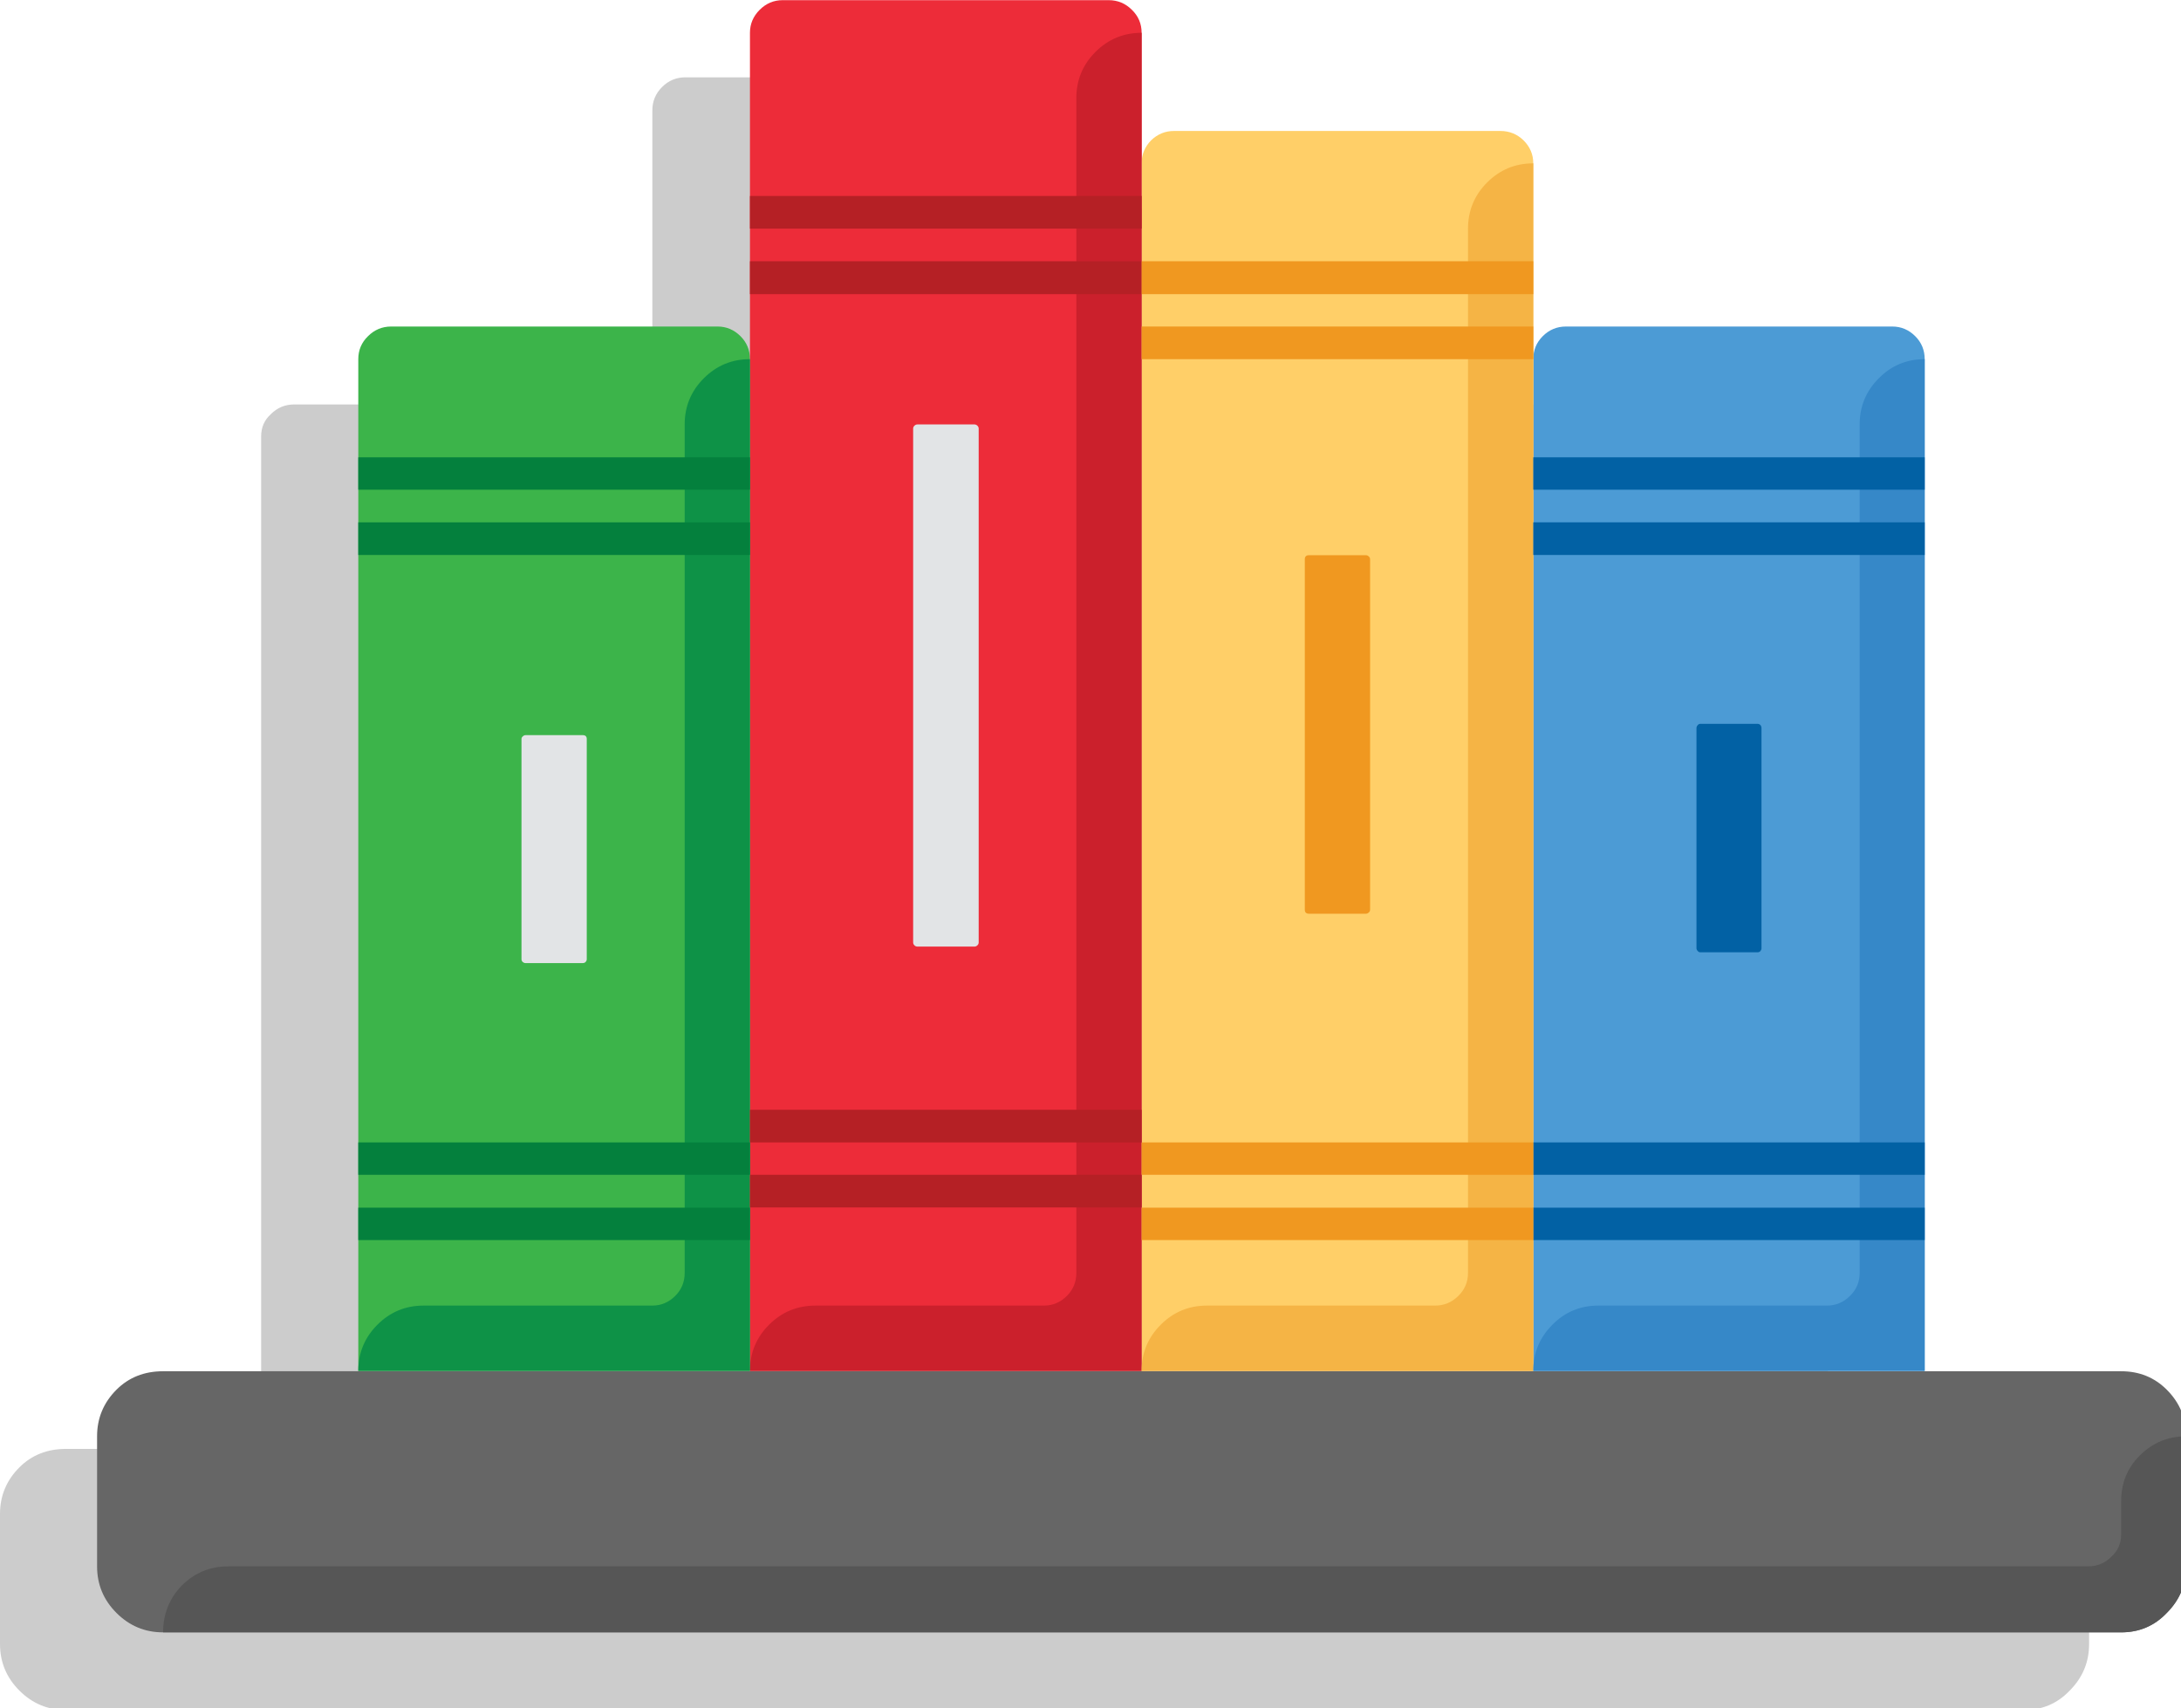 
<svg xmlns="http://www.w3.org/2000/svg" version="1.1" xmlns:xlink="http://www.w3.org/1999/xlink" preserveAspectRatio="none" x="0px" y="0px" width="337px" height="264px" viewBox="0 0 337 264">
<defs>
<g id="Layer0_0_FILL">
<path fill="#000000" fill-opacity="0.2" stroke="none" d="
M 353.2 364.1
Q 352.5 364.1 352 364.6 351.5 365.1 351.5 365.8
L 351.5 382.45
Q 351.486 381.886 351.05 381.45 350.55 380.95 349.85 380.95
L 333.05 380.95
Q 332.35 380.95 331.85 381.45 331.35 381.9 331.35 382.6
L 331.35 434.75 321.3 434.75
Q 319.85 434.75 318.9 435.7 317.9 436.7 317.9 438.1
L 317.9 444.8
Q 317.9 446.2 318.9 447.2 319.9 448.2 321.3 448.2
L 422.15 448.2
Q 423.55 448.2 424.5 447.2 425.5 446.2 425.5 444.8
L 425.5 438.1
Q 425.5 436.7 424.5 435.7 423.55 434.75 422.15 434.75
L 412.05 434.75 412.05 382.6
Q 412.05 381.9 411.55 381.45 411.05 380.95 410.35 380.95
L 393.55 380.95
Q 392.85 380.95 392.35 381.45 391.866 381.886 391.85 382.45
L 391.85 372.55
Q 391.85 371.85 391.4 371.35 390.9 370.85 390.2 370.85
L 373.35 370.85
Q 372.7 370.85 372.2 371.35 371.716 371.834 371.7 372.4
L 371.7 365.8
Q 371.7 365.1 371.2 364.6 370.7 364.1 370 364.1
L 353.2 364.1 Z"/>
</g>

<g id="Layer0_0_MEMBER_0_MEMBER_0_FILL">
<path fill="#666666" stroke="none" d="
M 323.9 431.7
Q 322.9 432.7 322.9 434.1
L 322.9 440.8
Q 322.9 442.2 323.9 443.2 324.9 444.2 326.3 444.2
L 427.15 444.2
Q 428.55 444.2 429.5 443.2 430.5 442.2 430.5 440.8
L 430.5 434.1
Q 430.5 432.7 429.5 431.7 428.55 430.75 427.15 430.75
L 326.3 430.75
Q 324.85 430.75 323.9 431.7 Z"/>
</g>

<g id="Layer0_0_MEMBER_0_MEMBER_1_FILL">
<path fill="#565656" stroke="none" d="
M 428.1 435.1
Q 427.15 436.05 427.15 437.45
L 427.15 439.15
Q 427.15 439.85 426.65 440.3 426.15 440.8 425.45 440.8
L 329.65 440.8
Q 328.25 440.8 327.25 441.8 326.3 442.8 326.3 444.2
L 427.15 444.2
Q 428.55 444.2 429.5 443.2 430.5 442.2 430.5 440.8
L 430.5 434.1
Q 429.1 434.1 428.1 435.1 Z"/>
</g>

<g id="Layer0_0_MEMBER_0_MEMBER_2_FILL">
<path fill="#3CB44A" stroke="none" d="
M -135.35 -84
Q -138 -84 -139.9 -82.1 -141.8 -80.25 -141.8 -77.6
L -141.8 120.8 -65 120.8 -65 -77.6
Q -65 -80.25 -66.85 -82.1 -68.75 -84 -71.35 -84
L -135.35 -84 Z"/>
</g>

<g id="Layer0_0_MEMBER_0_MEMBER_3_FILL">
<path fill="#4C9BD5" stroke="none" d="
M 95 -84
Q 92.35 -84 90.45 -82.1 88.6 -80.25 88.6 -77.6
L 88.6 120.8 165.35 120.8 165.35 -77.6
Q 165.35 -80.25 163.5 -82.1 161.6 -84 159 -84
L 95 -84 Z"/>
</g>

<g id="Layer0_0_MEMBER_0_MEMBER_4_FILL">
<path fill="#ED2C39" stroke="none" d="
M 11.8 -141.6
Q 11.8 -144.25 9.9 -146.1 8 -148 5.35 -148
L -58.6 -148
Q -61.2 -148 -63.1 -146.1 -65 -144.2 -65 -141.6
L -65 120.8 11.8 120.8 11.8 -141.6 Z"/>
</g>

<g id="Layer0_0_MEMBER_0_MEMBER_5_FILL">
<path fill="#FFCF68" stroke="none" d="
M 88.6 -116
Q 88.6 -118.6 86.7 -120.5 84.8 -122.35 82.15 -122.35
L 18.15 -122.35
Q 15.55 -122.35 13.65 -120.5 11.8 -118.6 11.8 -116
L 11.8 120.8 88.6 120.8 88.6 -116 Z"/>
</g>

<g id="Layer0_0_MEMBER_0_MEMBER_6_FILL">
<path fill="#CB202C" stroke="none" d="
M 11.8 -141.6
Q 6.5 -141.6 2.75 -137.85 -1 -134.1 -1 -128.8
L -1 101.6
Q -1 104.25 -2.85 106.1 -4.75 108 -7.35 108
L -52.15 108
Q -57.5 108 -61.25 111.75 -65 115.5 -65 120.8
L 11.8 120.8 11.8 -141.6 Z"/>
</g>

<g id="Layer0_0_MEMBER_0_MEMBER_7_FILL">
<path fill="#F5B445" stroke="none" d="
M 79.55 -112.25
Q 75.8 -108.5 75.8 -103.15
L 75.8 101.6
Q 75.8 104.25 73.9 106.1 72 108 69.35 108
L 24.6 108
Q 19.3 108 15.55 111.75 11.8 115.5 11.8 120.8
L 88.6 120.8 88.6 -116
Q 83.3 -116 79.55 -112.25 Z"/>
</g>

<g id="Layer0_0_MEMBER_0_MEMBER_8_FILL">
<path fill="#3688C8" stroke="none" d="
M 156.35 -73.85
Q 152.6 -70.1 152.6 -64.8
L 152.6 101.6
Q 152.6 104.25 150.7 106.1 148.8 108 146.15 108
L 101.35 108
Q 96.05 108 92.35 111.75 88.6 115.5 88.6 120.8
L 165.35 120.8 165.35 -77.6
Q 160.05 -77.6 156.35 -73.85 Z"/>
</g>

<g id="Layer0_0_MEMBER_0_MEMBER_9_FILL">
<path fill="#0E9247" stroke="none" d="
M -65 -77.6
Q -70.3 -77.6 -74.05 -73.85 -77.8 -70.1 -77.8 -64.8
L -77.8 101.6
Q -77.8 104.25 -79.65 106.1 -81.55 108 -84.15 108
L -129 108
Q -134.3 108 -138.05 111.75 -141.8 115.5 -141.8 120.8
L -65 120.8 -65 -77.6 Z"/>
</g>

<g id="Layer0_0_MEMBER_0_MEMBER_10_FILL">
<path fill="#B52025" stroke="none" d="
M 11.8 -103.2
L 11.8 -109.6 -65 -109.6 -65 -103.2 11.8 -103.2 Z"/>
</g>

<g id="Layer0_0_MEMBER_0_MEMBER_11_FILL">
<path fill="#B52025" stroke="none" d="
M 11.8 -90.35
L 11.8 -96.8 -65 -96.8 -65 -90.35 11.8 -90.35 Z"/>
</g>

<g id="Layer0_0_MEMBER_0_MEMBER_12_FILL">
<path fill="#04803D" stroke="none" d="
M -141.8 -58.35
L -141.8 -52 -65 -52 -65 -58.35 -141.8 -58.35 Z"/>
</g>

<g id="Layer0_0_MEMBER_0_MEMBER_13_FILL">
<path fill="#04803D" stroke="none" d="
M -141.8 -45.6
L -141.8 -39.2 -65 -39.2 -65 -45.6 -141.8 -45.6 Z"/>
</g>

<g id="Layer0_0_MEMBER_0_MEMBER_14_FILL">
<path fill="#04803D" stroke="none" d="
M -65 82.35
L -65 76 -141.8 76 -141.8 82.35 -65 82.35 Z"/>
</g>

<g id="Layer0_0_MEMBER_0_MEMBER_15_FILL">
<path fill="#04803D" stroke="none" d="
M -65 95.15
L -65 88.8 -141.8 88.8 -141.8 95.15 -65 95.15 Z"/>
</g>

<g id="Layer0_0_MEMBER_0_MEMBER_16_FILL">
<path fill="#0261A4" stroke="none" d="
M 88.6 -58.35
L 88.6 -52 165.35 -52 165.35 -58.35 88.6 -58.35 Z"/>
</g>

<g id="Layer0_0_MEMBER_0_MEMBER_17_FILL">
<path fill="#0261A4" stroke="none" d="
M 88.6 -45.6
L 88.6 -39.2 165.35 -39.2 165.35 -45.6 88.6 -45.6 Z"/>
</g>

<g id="Layer0_0_MEMBER_0_MEMBER_18_FILL">
<path fill="#0261A4" stroke="none" d="
M 165.35 82.35
L 165.35 76 88.6 76 88.6 82.35 165.35 82.35 Z"/>
</g>

<g id="Layer0_0_MEMBER_0_MEMBER_19_FILL">
<path fill="#0261A4" stroke="none" d="
M 165.35 95.15
L 165.35 88.8 88.6 88.8 88.6 95.15 165.35 95.15 Z"/>
</g>

<g id="Layer0_0_MEMBER_0_MEMBER_20_FILL">
<path fill="#F09820" stroke="none" d="
M 11.8 -96.8
L 11.8 -90.35 88.6 -90.35 88.6 -96.8 11.8 -96.8 Z"/>
</g>

<g id="Layer0_0_MEMBER_0_MEMBER_21_FILL">
<path fill="#F09820" stroke="none" d="
M 11.8 -84
L 11.8 -77.6 88.6 -77.6 88.6 -84 11.8 -84 Z"/>
</g>

<g id="Layer0_0_MEMBER_0_MEMBER_22_FILL">
<path fill="#F09820" stroke="none" d="
M 88.6 82.35
L 88.6 76 11.8 76 11.8 82.35 88.6 82.35 Z"/>
</g>

<g id="Layer0_0_MEMBER_0_MEMBER_23_FILL">
<path fill="#F09820" stroke="none" d="
M 88.6 95.15
L 88.6 88.8 11.8 88.8 11.8 95.15 88.6 95.15 Z"/>
</g>

<g id="Layer0_0_MEMBER_0_MEMBER_24_FILL">
<path fill="#B52025" stroke="none" d="
M 11.8 76
L 11.8 69.6 -65 69.6 -65 76 11.8 76 Z"/>
</g>

<g id="Layer0_0_MEMBER_0_MEMBER_25_FILL">
<path fill="#B52025" stroke="none" d="
M 11.8 88.75
L 11.8 82.35 -65 82.35 -65 88.75 11.8 88.75 Z"/>
</g>

<g id="Layer0_0_MEMBER_0_MEMBER_26_FILL">
<path fill="#E2E4E6" stroke="none" d="
M -20.15 -64
Q -20.15 -64.3 -20.4 -64.55 -20.65 -64.8 -21 -64.8
L -32.15 -64.8
Q -32.5 -64.8 -32.75 -64.55 -33 -64.3 -33 -64
L -33 36.8
Q -33 37.1 -32.75 37.35 -32.5 37.6 -32.15 37.6
L -21 37.6
Q -20.65 37.6 -20.4 37.35 -20.15 37.1 -20.15 36.8
L -20.15 -64 Z"/>
</g>

<g id="Layer0_0_MEMBER_0_MEMBER_27_FILL">
<path fill="#F09820" stroke="none" d="
M 56.6 -38.35
Q 56.6 -38.7 56.35 -38.9 56.1 -39.15 55.8 -39.15
L 44.6 -39.15
Q 43.8 -39.15 43.8 -38.35
L 43.8 30.35
Q 43.8 31.15 44.6 31.15
L 55.8 31.15
Q 56.1 31.15 56.35 30.9 56.6 30.7 56.6 30.35
L 56.6 -38.35 Z"/>
</g>

<g id="Layer0_0_MEMBER_0_MEMBER_28_FILL">
<path fill="#E2E4E6" stroke="none" d="
M -109.55 5.9
Q -109.8 6.1 -109.8 6.4
L -109.8 49.6
Q -109.8 49.9 -109.55 50.15 -109.3 50.35 -109 50.35
L -97.8 50.35
Q -97.45 50.35 -97.25 50.15 -97 49.9 -97 49.6
L -97 6.4
Q -97 5.65 -97.8 5.65
L -109 5.65
Q -109.3 5.65 -109.55 5.9 Z"/>
</g>

<g id="Layer0_0_MEMBER_0_MEMBER_29_FILL">
<path fill="#0261A4" stroke="none" d="
M 133.35 12.85
Q 133.35 12.5 133.15 12.25 132.9 12 132.6 12
L 121.35 12
Q 121.05 12 120.85 12.25 120.6 12.5 120.6 12.85
L 120.6 56
Q 120.6 56.3 120.85 56.55 121.05 56.8 121.35 56.8
L 132.6 56.8
Q 132.9 56.8 133.15 56.55 133.35 56.3 133.35 56
L 133.35 12.85 Z"/>
</g>
</defs>

<g transform="matrix( 3, 0, 0, 3, -953.7,-1080.35) ">
<use xlink:href="#Layer0_0_FILL"/>
</g>

<g transform="matrix( 3, 0, 0, 3, -953.7,-1080.35) ">
<use xlink:href="#Layer0_0_MEMBER_0_MEMBER_0_FILL"/>
</g>

<g transform="matrix( 3, 0, 0, 3, -953.7,-1080.35) ">
<use xlink:href="#Layer0_0_MEMBER_0_MEMBER_1_FILL"/>
</g>

<g transform="matrix( 0.788, 0, 0, 0.788, 167.1,116.65) ">
<use xlink:href="#Layer0_0_MEMBER_0_MEMBER_2_FILL"/>
</g>

<g transform="matrix( 0.788, 0, 0, 0.788, 167.1,116.65) ">
<use xlink:href="#Layer0_0_MEMBER_0_MEMBER_3_FILL"/>
</g>

<g transform="matrix( 0.788, 0, 0, 0.788, 167.1,116.65) ">
<use xlink:href="#Layer0_0_MEMBER_0_MEMBER_4_FILL"/>
</g>

<g transform="matrix( 0.788, 0, 0, 0.788, 167.1,116.65) ">
<use xlink:href="#Layer0_0_MEMBER_0_MEMBER_5_FILL"/>
</g>

<g transform="matrix( 0.788, 0, 0, 0.788, 167.1,116.65) ">
<use xlink:href="#Layer0_0_MEMBER_0_MEMBER_6_FILL"/>
</g>

<g transform="matrix( 0.788, 0, 0, 0.788, 167.1,116.65) ">
<use xlink:href="#Layer0_0_MEMBER_0_MEMBER_7_FILL"/>
</g>

<g transform="matrix( 0.788, 0, 0, 0.788, 167.1,116.65) ">
<use xlink:href="#Layer0_0_MEMBER_0_MEMBER_8_FILL"/>
</g>

<g transform="matrix( 0.788, 0, 0, 0.788, 167.1,116.65) ">
<use xlink:href="#Layer0_0_MEMBER_0_MEMBER_9_FILL"/>
</g>

<g transform="matrix( 0.788, 0, 0, 0.788, 167.1,116.65) ">
<use xlink:href="#Layer0_0_MEMBER_0_MEMBER_10_FILL"/>
</g>

<g transform="matrix( 0.788, 0, 0, 0.788, 167.1,116.65) ">
<use xlink:href="#Layer0_0_MEMBER_0_MEMBER_11_FILL"/>
</g>

<g transform="matrix( 0.788, 0, 0, 0.788, 167.1,116.65) ">
<use xlink:href="#Layer0_0_MEMBER_0_MEMBER_12_FILL"/>
</g>

<g transform="matrix( 0.788, 0, 0, 0.788, 167.1,116.65) ">
<use xlink:href="#Layer0_0_MEMBER_0_MEMBER_13_FILL"/>
</g>

<g transform="matrix( 0.788, 0, 0, 0.788, 167.1,116.65) ">
<use xlink:href="#Layer0_0_MEMBER_0_MEMBER_14_FILL"/>
</g>

<g transform="matrix( 0.788, 0, 0, 0.788, 167.1,116.65) ">
<use xlink:href="#Layer0_0_MEMBER_0_MEMBER_15_FILL"/>
</g>

<g transform="matrix( 0.788, 0, 0, 0.788, 167.1,116.65) ">
<use xlink:href="#Layer0_0_MEMBER_0_MEMBER_16_FILL"/>
</g>

<g transform="matrix( 0.788, 0, 0, 0.788, 167.1,116.65) ">
<use xlink:href="#Layer0_0_MEMBER_0_MEMBER_17_FILL"/>
</g>

<g transform="matrix( 0.788, 0, 0, 0.788, 167.1,116.65) ">
<use xlink:href="#Layer0_0_MEMBER_0_MEMBER_18_FILL"/>
</g>

<g transform="matrix( 0.788, 0, 0, 0.788, 167.1,116.65) ">
<use xlink:href="#Layer0_0_MEMBER_0_MEMBER_19_FILL"/>
</g>

<g transform="matrix( 0.788, 0, 0, 0.788, 167.1,116.65) ">
<use xlink:href="#Layer0_0_MEMBER_0_MEMBER_20_FILL"/>
</g>

<g transform="matrix( 0.788, 0, 0, 0.788, 167.1,116.65) ">
<use xlink:href="#Layer0_0_MEMBER_0_MEMBER_21_FILL"/>
</g>

<g transform="matrix( 0.788, 0, 0, 0.788, 167.1,116.65) ">
<use xlink:href="#Layer0_0_MEMBER_0_MEMBER_22_FILL"/>
</g>

<g transform="matrix( 0.788, 0, 0, 0.788, 167.1,116.65) ">
<use xlink:href="#Layer0_0_MEMBER_0_MEMBER_23_FILL"/>
</g>

<g transform="matrix( 0.788, 0, 0, 0.788, 167.1,116.65) ">
<use xlink:href="#Layer0_0_MEMBER_0_MEMBER_24_FILL"/>
</g>

<g transform="matrix( 0.788, 0, 0, 0.788, 167.1,116.65) ">
<use xlink:href="#Layer0_0_MEMBER_0_MEMBER_25_FILL"/>
</g>

<g transform="matrix( 0.788, 0, 0, 0.788, 167.1,116.65) ">
<use xlink:href="#Layer0_0_MEMBER_0_MEMBER_26_FILL"/>
</g>

<g transform="matrix( 0.788, 0, 0, 0.788, 167.1,116.65) ">
<use xlink:href="#Layer0_0_MEMBER_0_MEMBER_27_FILL"/>
</g>

<g transform="matrix( 0.788, 0, 0, 0.788, 167.1,109.15) ">
<use xlink:href="#Layer0_0_MEMBER_0_MEMBER_28_FILL"/>
</g>

<g transform="matrix( 0.788, 0, 0, 0.788, 167.1,102.4) ">
<use xlink:href="#Layer0_0_MEMBER_0_MEMBER_29_FILL"/>
</g>
</svg>

